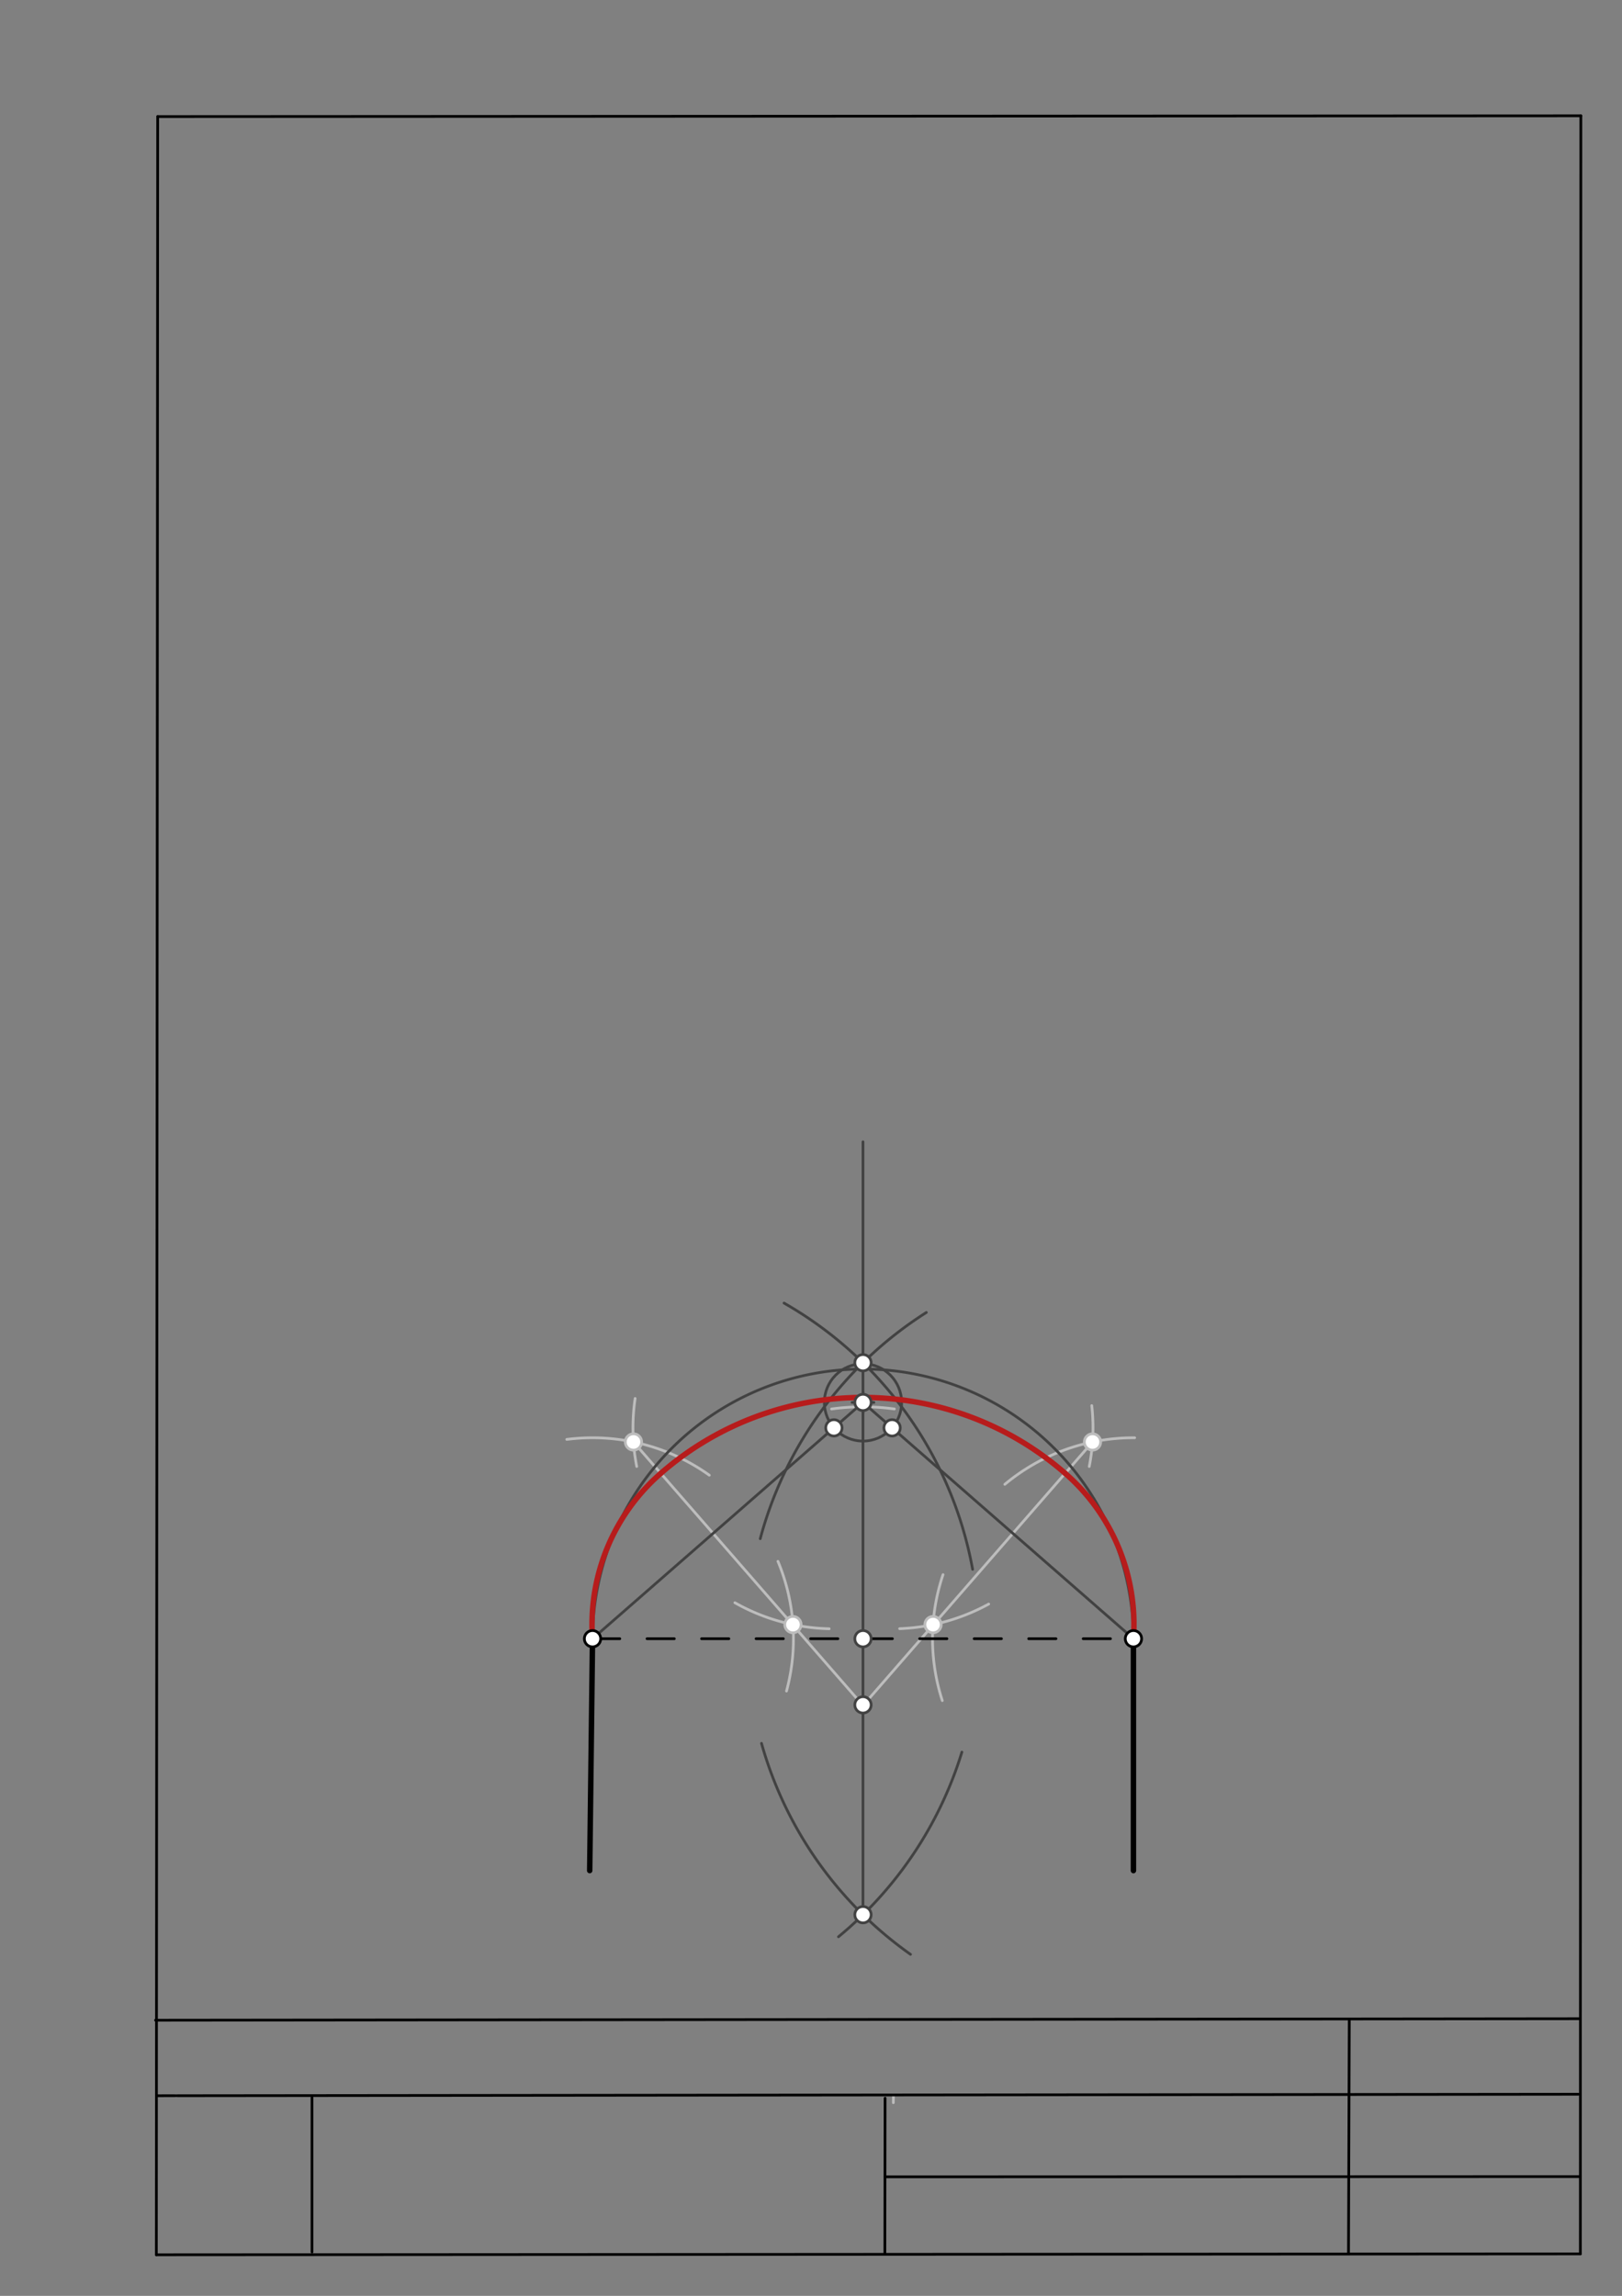 <svg xmlns="http://www.w3.org/2000/svg" class="svg--1it" height="100%" preserveAspectRatio="xMidYMid meet" viewBox="0 0 595 842" width="100%"><rect x="0" y="0" width="595" height="842" fill="#808080" stroke="none"/><defs><marker id="marker-arrow" markerHeight="16" markerUnits="userSpaceOnUse" markerWidth="24" orient="auto-start-reverse" refX="24" refY="4" viewBox="0 0 24 8"><path d="M 0 0 L 24 4 L 0 8 z" stroke="inherit"></path></marker></defs><g class="aux-layer--1FB"><g class="element--2qn"><line stroke="#bbbbbb" stroke-dasharray="none" stroke-linecap="round" stroke-width="1" x1="64.45" x2="64.8" y1="768.593" y2="768.592"></line></g><g class="element--2qn"><line stroke="#bbbbbb" stroke-dasharray="none" stroke-linecap="round" stroke-width="1" x1="327.75" x2="327.704" y1="768.323" y2="771.157"></line></g><g class="element--2qn"><path d="M 328.083 516.735 A 85.039 85.039 0 0 0 305.036 516.737" fill="none" stroke="#BDBDBD" stroke-dasharray="none" stroke-linecap="round" stroke-width="1"></path></g><g class="element--2qn"><path d="M 260.199 541.021 A 73.701 73.701 0 0 0 207.912 527.898" fill="none" stroke="#BDBDBD" stroke-dasharray="none" stroke-linecap="round" stroke-width="1"></path></g><g class="element--2qn"><path d="M 285.375 572.612 A 73.701 73.701 0 0 1 288.514 620.186" fill="none" stroke="#BDBDBD" stroke-dasharray="none" stroke-linecap="round" stroke-width="1"></path></g><g class="element--2qn"><path d="M 416.226 527.292 A 73.701 73.701 0 0 0 368.602 544.371" fill="none" stroke="#BDBDBD" stroke-dasharray="none" stroke-linecap="round" stroke-width="1"></path></g><g class="element--2qn"><path d="M 345.928 577.492 A 73.701 73.701 0 0 0 345.66 623.676" fill="none" stroke="#BDBDBD" stroke-dasharray="none" stroke-linecap="round" stroke-width="1"></path></g><g class="element--2qn"><path d="M 400.492 515.499 A 73.701 73.701 0 0 1 399.573 537.813" fill="none" stroke="#BDBDBD" stroke-dasharray="none" stroke-linecap="round" stroke-width="1"></path></g><g class="element--2qn"><path d="M 362.685 588.278 A 73.701 73.701 0 0 1 330.015 597.306" fill="none" stroke="#BDBDBD" stroke-dasharray="none" stroke-linecap="round" stroke-width="1"></path></g><g class="element--2qn"><path d="M 232.987 512.877 A 73.701 73.701 0 0 0 233.567 537.817" fill="none" stroke="#BDBDBD" stroke-dasharray="none" stroke-linecap="round" stroke-width="1"></path></g><g class="element--2qn"><path d="M 269.578 587.789 A 73.701 73.701 0 0 0 304.166 597.338" fill="none" stroke="#BDBDBD" stroke-dasharray="none" stroke-linecap="round" stroke-width="1"></path></g><g class="element--2qn"><line stroke="#BDBDBD" stroke-dasharray="none" stroke-linecap="round" stroke-width="1" x1="232.377" x2="316.455" y1="528.837" y2="625.368"></line></g><g class="element--2qn"><line stroke="#BDBDBD" stroke-dasharray="none" stroke-linecap="round" stroke-width="1" x1="400.763" x2="316.7" y1="528.837" y2="625.351"></line></g><g class="element--2qn"><circle cx="232.377" cy="528.837" r="3" stroke="#BDBDBD" stroke-width="1" fill="#ffffff"></circle>}</g><g class="element--2qn"><circle cx="290.876" cy="595.811" r="3" stroke="#BDBDBD" stroke-width="1" fill="#ffffff"></circle>}</g><g class="element--2qn"><circle cx="342.264" cy="595.811" r="3" stroke="#BDBDBD" stroke-width="1" fill="#ffffff"></circle>}</g><g class="element--2qn"><circle cx="400.763" cy="528.837" r="3" stroke="#BDBDBD" stroke-width="1" fill="#ffffff"></circle>}</g></g><g class="main-layer--3Vd"><g class="element--2qn"><line stroke="#000000" stroke-dasharray="none" stroke-linecap="round" stroke-width="1" x1="57.35" x2="579.727" y1="826.927" y2="826.6"></line></g><g class="element--2qn"><line stroke="#000000" stroke-dasharray="none" stroke-linecap="round" stroke-width="1" x1="57.843" x2="579.9" y1="42.752" y2="42.47"></line></g><g class="element--2qn"><line stroke="#000000" stroke-dasharray="none" stroke-linecap="round" stroke-width="1" x1="57.843" x2="57.35" y1="42.752" y2="826.927"></line></g><g class="element--2qn"><line stroke="#000000" stroke-dasharray="none" stroke-linecap="round" stroke-width="1" x1="579.9" x2="579.727" y1="42.47" y2="826.6"></line></g><g class="element--2qn"><line stroke="#000000" stroke-dasharray="none" stroke-linecap="round" stroke-width="1" x1="57.054" x2="579.396" y1="740.9" y2="740.35"></line></g><g class="element--2qn"><line stroke="#000000" stroke-dasharray="none" stroke-linecap="round" stroke-width="1" x1="57.387" x2="578.961" y1="768.6" y2="768.051"></line></g><g class="element--2qn"><line stroke="#000000" stroke-dasharray="none" stroke-linecap="round" stroke-width="1" x1="114.45" x2="114.45" y1="825.891" y2="769.198"></line></g><g class="element--2qn"><line stroke="#000000" stroke-dasharray="none" stroke-linecap="round" stroke-width="1" x1="494.672" x2="494.954" y1="826.095" y2="741.056"></line></g><g class="element--2qn"><line stroke="#000000" stroke-dasharray="none" stroke-linecap="round" stroke-width="1" x1="324.594" x2="324.673" y1="826.207" y2="769.514"></line></g><g class="element--2qn"><line stroke="#000000" stroke-dasharray="none" stroke-linecap="round" stroke-width="1" x1="579.75" x2="324.632" y1="798.254" y2="798.347"></line></g><g class="element--2qn"><line stroke="#000000" stroke-dasharray="none" stroke-linecap="round" stroke-width="2" x1="217.357" x2="216.32" y1="600.991" y2="686.024"></line></g><g class="element--2qn"><line stroke="#000000" stroke-dasharray="none" stroke-linecap="round" stroke-width="2" x1="415.782" x2="415.782" y1="600.991" y2="686.03"></line></g><g class="element--2qn"><line stroke="#000000" stroke-dasharray="10" stroke-linecap="round" stroke-width="1" x1="217.357" x2="415.782" y1="600.991" y2="600.991"></line></g><g class="element--2qn"><path d="M 356.785 575.537 A 141.732 141.732 0 0 0 287.616 477.899" fill="none" stroke="#424242" stroke-dasharray="none" stroke-linecap="round" stroke-width="1"></path></g><g class="element--2qn"><path d="M 278.88 564.307 A 141.732 141.732 0 0 1 339.809 481.341" fill="none" stroke="#424242" stroke-dasharray="none" stroke-linecap="round" stroke-width="1"></path></g><g class="element--2qn"><path d="M 352.853 642.572 A 141.732 141.732 0 0 1 307.582 710.296" fill="none" stroke="#424242" stroke-dasharray="none" stroke-linecap="round" stroke-width="1"></path></g><g class="element--2qn"><path d="M 279.344 639.367 A 141.732 141.732 0 0 0 334.005 716.752" fill="none" stroke="#424242" stroke-dasharray="none" stroke-linecap="round" stroke-width="1"></path></g><g class="element--2qn"><line stroke="#424242" stroke-dasharray="none" stroke-linecap="round" stroke-width="1" x1="316.57" x2="316.57" y1="702.208" y2="418.744"></line></g><g class="element--2qn"><path d="M 217.357 600.991 A 99.213 99.213 0 0 1 415.782 600.991" fill="none" stroke="#424242" stroke-dasharray="none" stroke-linecap="round" stroke-width="1"></path></g><g class="element--2qn"><g class="center--1s5"><line x1="312.57" y1="514.333" x2="320.57" y2="514.333" stroke="#424242" stroke-width="1" stroke-linecap="round"></line><line x1="316.57" y1="510.333" x2="316.57" y2="518.333" stroke="#424242" stroke-width="1" stroke-linecap="round"></line><circle class="hit--230" cx="316.57" cy="514.333" r="4" stroke="none" fill="transparent"></circle></g><circle cx="316.57" cy="514.333" fill="none" r="14.173" stroke="#424242" stroke-dasharray="none" stroke-width="1"></circle></g><g class="element--2qn"><line stroke="#424242" stroke-dasharray="none" stroke-linecap="round" stroke-width="1" x1="316.57" x2="217.357" y1="514.333" y2="600.991"></line></g><g class="element--2qn"><line stroke="#424242" stroke-dasharray="none" stroke-linecap="round" stroke-width="1" x1="316.57" x2="415.782" y1="514.333" y2="600.991"></line></g><g class="element--2qn"><path d="M 217.357 600.991 A 73.503 73.503 0 0 1 242.398 540.343" fill="none" stroke="#B71C1C" stroke-dasharray="none" stroke-linecap="round" stroke-width="2"></path></g><g class="element--2qn"><path d="M 415.782 600.991 A 73.503 73.503 0 0 0 390.741 540.343" fill="none" stroke="#B71C1C" stroke-dasharray="none" stroke-linecap="round" stroke-width="2"></path></g><g class="element--2qn"><path d="M 242.398 540.343 A 112.742 112.742 0 0 1 390.741 540.343" fill="none" stroke="#B71C1C" stroke-dasharray="none" stroke-linecap="round" stroke-width="2"></path></g><g class="element--2qn"><circle cx="217.357" cy="600.991" r="3" stroke="#000000" stroke-width="1" fill="#ffffff"></circle>}</g><g class="element--2qn"><circle cx="415.782" cy="600.991" r="3" stroke="#000000" stroke-width="1" fill="#ffffff"></circle>}</g><g class="element--2qn"><circle cx="316.57" cy="499.774" r="3" stroke="#424242" stroke-width="1" fill="#ffffff"></circle>}</g><g class="element--2qn"><circle cx="316.57" cy="702.208" r="3" stroke="#424242" stroke-width="1" fill="#ffffff"></circle>}</g><g class="element--2qn"><circle cx="316.57" cy="600.991" r="3" stroke="#424242" stroke-width="1" fill="#ffffff"></circle>}</g><g class="element--2qn"><circle cx="316.57" cy="514.333" r="3" stroke="#424242" stroke-width="1" fill="#ffffff"></circle>}</g><g class="element--2qn"><circle cx="305.895" cy="523.657" r="3" stroke="#424242" stroke-width="1" fill="#ffffff"></circle>}</g><g class="element--2qn"><circle cx="327.244" cy="523.657" r="3" stroke="#424242" stroke-width="1" fill="#ffffff"></circle>}</g><g class="element--2qn"><circle cx="316.57" cy="625.25" r="3" stroke="#424242" stroke-width="1" fill="#ffffff"></circle>}</g></g><g class="snaps-layer--2PT"></g><g class="temp-layer--rAP"></g></svg>